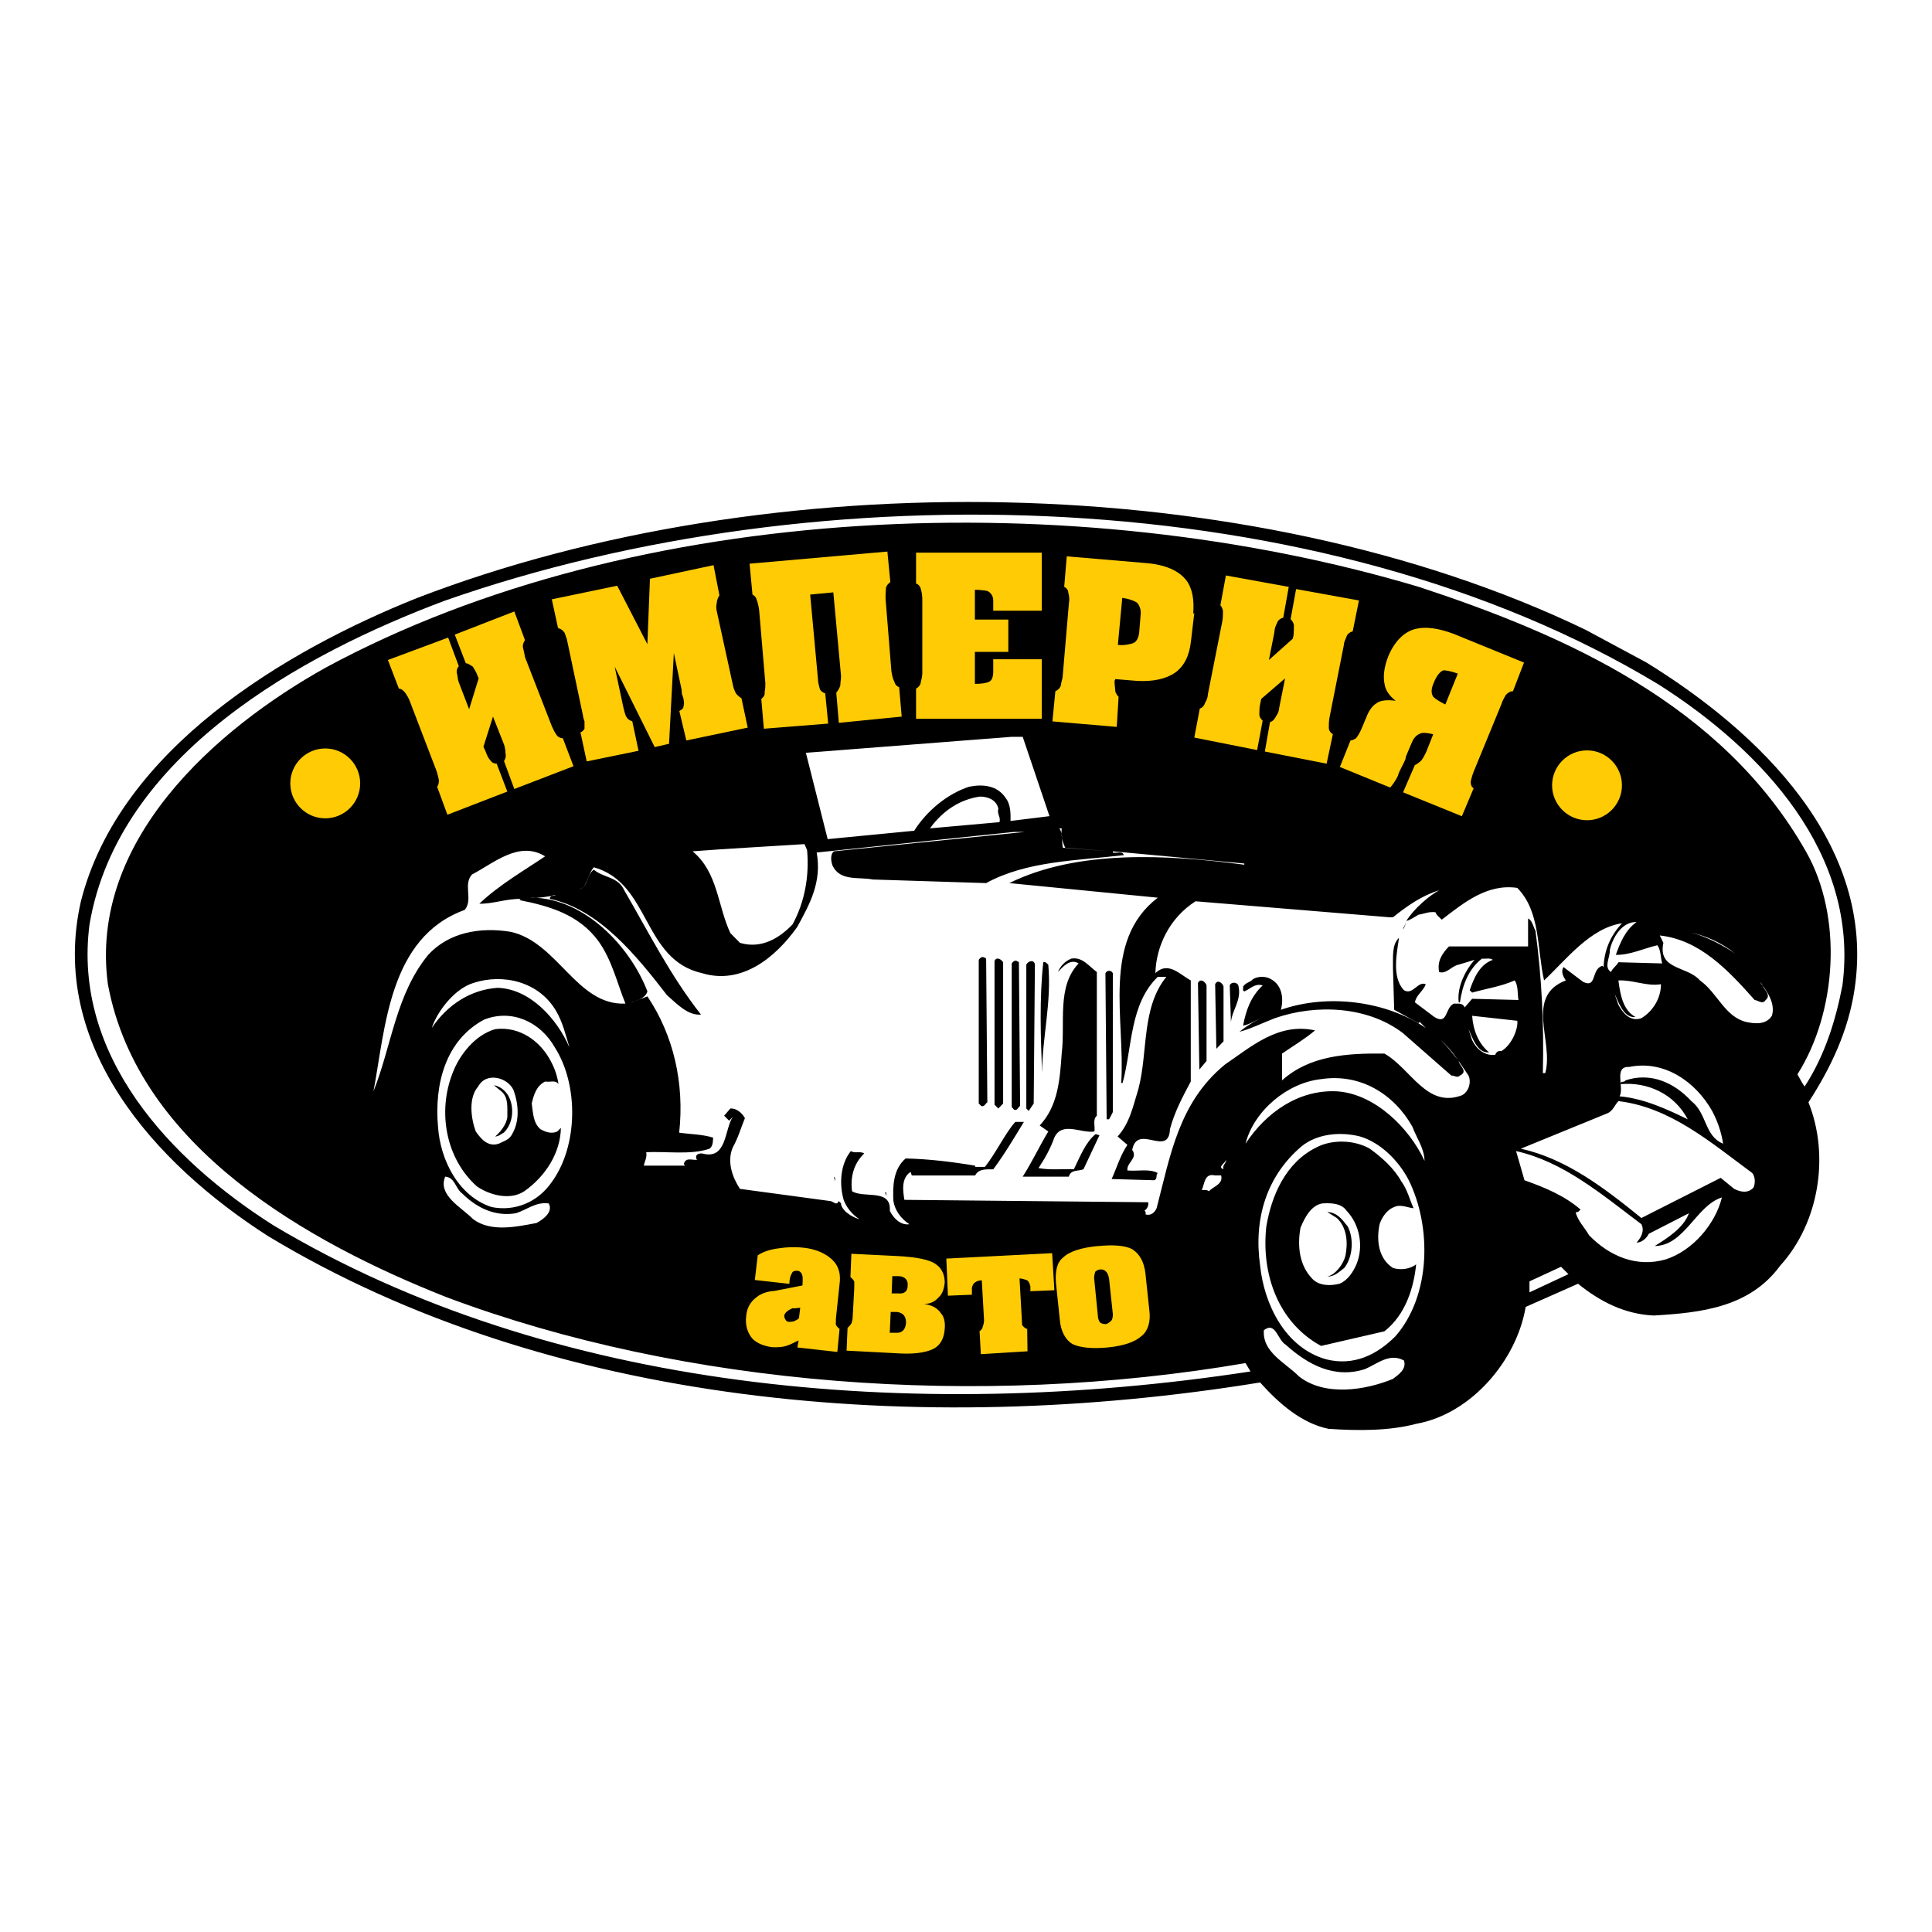 <?xml version="1.0" encoding="utf-8"?>
<!-- Generator: Adobe Illustrator 13.0.0, SVG Export Plug-In . SVG Version: 6.00 Build 14948)  -->
<!DOCTYPE svg PUBLIC "-//W3C//DTD SVG 1.0//EN" "http://www.w3.org/TR/2001/REC-SVG-20010904/DTD/svg10.dtd">
<svg version="1.0" id="Layer_1" xmlns="http://www.w3.org/2000/svg" xmlns:xlink="http://www.w3.org/1999/xlink" x="0px" y="0px"
	 width="192.756px" height="192.756px" viewBox="0 0 192.756 192.756" enable-background="new 0 0 192.756 192.756"
	 xml:space="preserve">
<g>
	<polygon fill-rule="evenodd" clip-rule="evenodd" fill="#FFFFFF" points="0,0 192.756,0 192.756,192.756 0,192.756 0,0 	"/>
	<polygon fill-rule="evenodd" clip-rule="evenodd" fill="#FFFFFF" points="189.912,96.157 189.812,97.75 189.623,99.314 
		189.541,99.826 189.459,100.289 189.371,100.746 189.275,101.205 189.172,101.654 189.061,102.104 188.943,102.547 188.82,102.988 
		188.689,103.428 188.553,103.861 188.41,104.289 188.262,104.717 188.105,105.139 187.947,105.557 187.781,105.971 
		187.611,106.383 187.434,106.793 187.254,107.197 187.068,107.596 186.879,107.992 186.686,108.387 186.488,108.773 
		186.287,109.16 186.08,109.547 185.869,109.928 185.656,110.303 185.492,110.588 185.59,110.969 185.742,111.66 185.869,112.354 
		185.971,113.051 186.051,113.75 186.105,114.451 186.137,115.152 186.145,115.852 186.129,116.551 186.09,117.248 186.029,117.943 
		185.947,118.637 185.84,119.328 185.711,120.016 185.559,120.697 185.385,121.373 185.189,122.045 184.969,122.709 
		184.729,123.367 184.465,124.016 184.178,124.658 183.867,125.291 183.535,125.912 183.178,126.523 182.797,127.125 
		182.395,127.711 181.969,128.283 181.52,128.842 181.203,129.203 180.941,129.545 180.51,130.059 180.062,130.547 179.598,131.012 
		179.119,131.451 178.627,131.863 178.125,132.248 177.611,132.609 177.088,132.945 176.564,133.252 176.033,133.537 
		175.498,133.799 174.959,134.039 174.422,134.256 173.887,134.453 173.348,134.633 172.811,134.795 172.277,134.939 
		171.748,135.068 171.219,135.186 170.695,135.287 170.178,135.379 169.662,135.461 169.148,135.531 168.643,135.596 
		168.141,135.65 167.646,135.699 167.156,135.742 166.668,135.781 166.189,135.816 165.717,135.846 164.975,135.893 
		164.367,135.854 163.992,135.822 163.621,135.781 163.25,135.73 162.881,135.672 162.518,135.607 162.158,135.531 161.799,135.449 
		161.443,135.355 161.098,135.26 160.752,135.154 160.412,135.041 160.074,134.922 159.742,134.795 159.416,134.664 
		159.092,134.523 158.771,134.379 158.461,134.23 158.152,134.076 157.846,133.914 157.547,133.75 157.252,133.582 156.961,133.408 
		156.916,133.379 156.152,133.717 156.107,133.859 155.875,134.514 155.619,135.156 155.342,135.789 155.041,136.414 
		154.719,137.029 154.375,137.631 154.012,138.219 153.629,138.799 153.225,139.365 152.803,139.916 152.363,140.455 151.9,140.98 
		151.42,141.49 150.924,141.982 150.408,142.457 149.875,142.916 149.32,143.355 148.75,143.777 148.164,144.174 147.557,144.555 
		146.932,144.908 146.293,145.238 145.635,145.541 144.961,145.82 144.268,146.066 143.562,146.283 142.842,146.467 142.33,146.572 
		142.146,146.619 141.816,146.697 141.479,146.771 141.143,146.84 140.809,146.902 140.479,146.959 140.146,147.01 139.809,147.057 
		139.477,147.1 139.148,147.137 138.82,147.17 138.49,147.199 138.16,147.225 137.836,147.246 137.512,147.264 137.186,147.279 
		136.857,147.289 136.537,147.299 136.217,147.303 135.898,147.307 135.582,147.307 135.268,147.305 134.955,147.299 
		134.641,147.293 134.326,147.283 134.02,147.273 133.719,147.26 133.414,147.246 133.111,147.23 132.816,147.215 132.52,147.195 
		131.836,147.15 130.807,146.9 130.049,146.666 129.32,146.391 128.623,146.08 127.957,145.74 127.32,145.377 126.711,144.99 
		126.129,144.586 125.572,144.166 125.041,143.734 124.531,143.295 124.068,142.871 123.184,143.008 119.891,143.459 
		116.584,143.855 113.266,144.199 109.939,144.484 106.607,144.713 103.27,144.885 99.93,144.996 96.589,145.047 93.251,145.039 
		89.916,144.967 86.587,144.832 83.265,144.635 79.953,144.371 76.653,144.043 73.367,143.646 70.096,143.182 66.843,142.648 
		63.611,142.045 60.401,141.371 57.215,140.625 54.056,139.805 50.925,138.91 47.825,137.939 44.757,136.893 41.726,135.768 
		38.731,134.562 35.776,133.279 32.863,131.914 29.995,130.467 27.172,128.938 24.36,127.299 23.154,126.512 22.015,125.734 
		20.884,124.93 19.765,124.096 18.659,123.232 17.567,122.34 16.494,121.418 15.441,120.469 14.41,119.488 13.404,118.479 
		12.424,117.439 11.476,116.371 10.559,115.273 9.678,114.145 8.834,112.984 8.032,111.795 7.274,110.572 6.563,109.318 
		5.902,108.035 5.296,106.721 4.748,105.375 4.26,103.998 3.837,102.59 3.484,101.156 3.204,99.695 3,98.209 2.875,96.699 
		2.835,95.168 2.879,93.619 3.013,92.055 3.237,90.478 3.565,88.837 4.045,87.137 4.592,85.531 5.217,83.968 5.914,82.448 
		6.68,80.97 7.51,79.536 8.4,78.144 9.345,76.796 10.341,75.49 11.386,74.224 12.475,73 13.603,71.815 14.768,70.669 15.967,69.562 
		17.197,68.491 18.454,67.457 19.734,66.458 21.037,65.495 22.358,64.565 23.695,63.669 25.043,62.807 26.402,61.976 27.768,61.177 
		29.137,60.411 30.507,59.674 31.877,58.969 33.243,58.292 34.601,57.647 35.949,57.031 37.286,56.443 38.606,55.884 39.953,55.336 
		43.406,54.064 46.918,52.883 50.493,51.788 54.127,50.78 57.813,49.859 61.548,49.025 65.327,48.278 69.145,47.618 72.997,47.045 
		76.879,46.56 80.786,46.162 84.713,45.851 88.655,45.628 92.608,45.495 96.568,45.449 100.529,45.493 104.484,45.625 
		108.434,45.847 112.369,46.159 116.287,46.562 120.182,47.055 124.051,47.64 127.887,48.316 131.688,49.086 135.445,49.948 
		139.156,50.905 142.818,51.956 146.424,53.101 149.967,54.342 153.445,55.681 156.855,57.117 160.246,58.679 166.588,62.09 
		167.799,62.847 168.912,63.572 170.027,64.325 171.139,65.105 172.246,65.915 173.346,66.753 174.436,67.62 175.514,68.516 
		176.576,69.44 177.621,70.395 178.645,71.379 179.646,72.395 180.621,73.44 181.568,74.517 182.48,75.625 183.359,76.766 
		184.199,77.939 184.998,79.145 185.752,80.384 186.457,81.659 187.107,82.966 187.703,84.307 188.236,85.682 188.705,87.091 
		189.104,88.531 189.428,90.002 189.676,91.502 189.842,93.03 189.922,94.583 189.912,96.157 	"/>
	<path fill-rule="evenodd" clip-rule="evenodd" d="M164.26,66.096c11.145,6.858,22.947,18.103,20.773,32.578
		c-0.617,4.146-2.352,7.836-4.604,11.305c2.152,5.363,1.035,12.061-2.812,16.287c-3.051,4.168-7.855,4.705-12.641,4.984
		c-2.871-0.139-5.322-1.375-7.535-3.17l0,0l-5.225,2.312l0,0c-0.896,5.344-5.441,10.688-10.926,11.664
		c-2.691,0.717-5.84,0.697-8.752,0.498c-2.672-0.559-4.904-2.492-6.818-4.625c-34.092,5.543-70.936,2.312-98.927-14.574
		c-11.424-7.297-21.991-19.1-18.721-33.434C11.92,74.749,28.448,64.92,41.626,59.657c35.009-13.478,82.938-12.999,116.553,3.17l0,0
		L164.26,66.096L164.26,66.096L164.26,66.096z M165.477,68.29c10.326,6.559,20.057,16.927,18.342,30.025
		c-0.697,3.59-1.775,7.018-3.77,10.088c-0.238-0.299-0.479-0.816-0.717-1.215c3.928-6.201,4.566-15.731,0.838-22.25
		c-8.354-14.694-24.025-21.572-38.52-26.357c-34.352-10.288-78.252-8.673-109.135,8.015C21.43,72.775,8.85,83.94,10.764,98.195
		c3.011,16.289,20.057,25.799,33.773,31.221c23.785,8.932,53.232,11.125,79.729,6.58l0,0l0.498,0.836l0,0
		c-33.773,5.164-69.819,1.955-97.472-14.572C16.944,115.699,7.235,105.332,8.93,92.234C11.8,75.288,30.222,65.219,44.417,59.916
		C81.68,46.857,131.922,48.013,165.477,68.29L165.477,68.29L165.477,68.29L165.477,68.29z M104.707,81.428l-3.887,0.479l0,0
		c0.02-0.698,0.02-1.675-0.5-2.313c-0.836-1.256-2.312-1.375-3.647-1.097c-2.133,0.698-4.187,2.373-5.463,4.386l0,0l-8.633,0.837
		l-2.173-8.613l20.536-1.595h1.096L104.707,81.428L104.707,81.428L104.707,81.428z M99.604,80.69
		c-0.16,0.518,0.26,0.817,0.119,1.336l0,0l-6.938,0.618l0,0c1.276-1.774,3.011-2.891,4.985-3.17
		C98.586,79.474,99.443,79.833,99.604,80.69L99.604,80.69L99.604,80.69L99.604,80.69z M105.924,82.644
		c-0.061,0.718,0.059,1.356,0.359,1.934l0,0l4.506,0.359l-4.746-0.359l0,0c-0.139-0.638,0.041-1.416-0.359-1.934l0,0h-0.857H105.924
		L105.924,82.644L105.924,82.644z M103.611,82.764h1.096H103.611L103.611,82.764L103.611,82.764z M102.395,82.883h1.098H102.395
		L102.395,82.883L102.395,82.883z M83.195,84.937c-0.399,0.339-0.279,1.057-0.12,1.456c0.777,1.555,2.592,1.077,4.007,1.355l0,0
		l11.304,0.359l0,0c4.049-2.213,8.992-2.233,13.736-2.791c-0.119-0.459-0.736-0.16-1.096-0.259l0,0v-0.12l13.119,1.216v0.12l0,0
		c-7.736-1.017-16.629-1.516-23.447,1.834c4.945,0.479,9.869,0.977,14.814,1.456c-5.643,4.326-3.23,12.141-3.648,18.482l0,0h0.139
		l0,0c0.977-3.609,0.699-7.855,3.51-10.588l0,0h0.857l0,0c-2.512,3.09-1.814,7.477-2.791,11.186
		c-0.52,1.654-0.838,3.389-2.074,4.744l0,0l0.977,0.838l0,0c-0.717,1.057-1.057,2.273-1.574,3.408l0,0l4.246,0.121l0,0
		c0.379-0.141,0.119-0.539,0.359-0.719c-0.857-0.459-2.014-0.16-3.031-0.258c-0.1-0.799,1.076-1.197,0.479-2.055
		c0.52-2.691,3.648,0.818,3.768-2.072c0.439-1.676,1.258-3.211,2.074-4.746l0,0V97.816l0,0c-1.016-0.539-2.174-1.875-3.408-0.838
		l0,0l-0.121,0.12l0,0c0.061-2.652,1.396-5.523,4.008-7.177l0,0l19.34,1.595h0.357l0,0c1.436-1.156,2.912-2.173,4.605-2.691
		c-0.936,0.499-2.492,1.794-3.27,3.05c0.32-0.04,0.818-0.398,1.217-0.618c0.559-0.08,1.057-0.339,1.695-0.239
		c0.078,0.299,0.398,0.499,0.617,0.738c2.232-1.714,4.545-3.608,7.537-3.17c2.332,2.373,1.953,6.081,2.672,9.231
		c2.191-2.054,4.584-5.224,7.775-5.702c-1.156,1.236-1.775,2.692-1.836,4.366l0,0l-0.119-0.12l0,0
		c-1.156,0.319-0.518,2.293-1.934,1.594l0,0l-1.953-1.475l0,0c-0.279,0.459-0.021,0.977,0.238,1.336
		c-4.146,1.594-1.176,6.1-2.053,9.25l0,0h-0.24l0,0c0.121-4.904-0.119-9.629-0.738-14.214c-0.238-0.419-0.299-0.997-0.736-1.216l0,0
		v2.791h-7.895l0,0c-0.678,0.698-1.197,1.476-0.979,2.552c0.719,0.24,1.258-0.618,1.955-0.737l0,0l1.574-0.479l0,0
		c-0.877,1.017-1.773,2.671-1.574,4.247l0,0h0.119l0,0c0.238-1.654,0.818-3.29,2.193-4.367c0.359,0.04,0.797-0.1,1.096,0.12
		c-1.336,0.458-1.914,1.874-2.312,3.03l0,0l0.24,0.24l0,0c1.414-0.4,2.91-0.619,4.246-1.217c0.379,0.559,0.26,1.316,0.379,1.953l0,0
		l-4.625-0.119l-0.738,0.857l0,0c-0.24-0.498-0.678-0.34-1.076-0.379c-0.918,0.398-0.578,2.193-1.955,1.336l0,0l-1.934-1.455l0,0
		c0.1-0.719,0.857-1.156,1.076-1.814c-0.797-0.34-1.295,1.137-2.172,0.598c-1.256-1.296-0.697-3.768-0.498-5.223
		c-0.738,0.678-0.578,1.954-0.6,3.05l0,0l0.121,4.126l2.432,1.336l0.119-0.119l0.598,0.598l0,0
		c-3.947-2.691-9.768-3.449-14.453-1.814c0.299-1.115,0.119-2.451-0.977-3.049c-0.5-0.32-1.316-0.32-1.814,0
		c-0.299,0.338-0.719,0.318-0.979,0.736c0.041,0.16-0.098,0.4,0.121,0.479c0.598-0.238,1.035-0.836,1.834-0.598
		c-1.197,1.117-1.676,2.512-1.955,4.008c0.68-0.1,1.457-0.639,2.193-0.977c-0.598,0.279-1.754,0.936-2.551,1.594
		c1.096-0.279,2.332-0.896,3.529-1.355c4.127-1.436,9.25-1.195,12.76,1.477l0,0l4.844,4.246l0,0c0.299-0.02,0.617,0.279,0.857,0
		c0.877-0.42-0.08-0.977-0.119-1.455c-0.6-0.699-1.076-1.436-1.814-2.074c1.117,0.877,1.934,2.312,2.791,3.529
		c0.299,0.697,0.02,1.574-0.619,1.953c-3.547,1.377-5.123-2.65-7.775-4.146c-3.787-0.039-7.455,0.199-10.207,2.672l0,0v-2.672l0,0
		c1.098-0.758,2.312-1.475,3.289-2.312c-3.648-0.797-6.299,1.574-8.99,3.408c-4.646,3.809-5.463,9.191-6.818,14.336
		c-0.18,0.418-0.578,0.777-1.098,0.617c0-0.139,0.041-0.299-0.119-0.359c0.279-0.219,0.439-0.498,0.379-0.855l0,0l-24.323-0.24l0,0
		c-0.16-0.938-0.319-2.174,0.618-2.791l0,0l0.12,0.359h6.32l0,0c0.378-0.758,1.295-0.578,1.814-0.619
		c1.137-1.535,2.072-3.129,3.051-4.725l0,0h-0.857l0,0c-1.037,1.156-1.895,3.051-3.031,4.486l0,0h-0.977v-0.119l0,0
		c-2.253-0.379-4.686-0.678-6.938-0.719c-1.236,1.057-1.296,2.771-1.217,4.246c0.14,0.918,0.758,1.775,1.595,2.312
		c-0.897,0.141-1.615-0.637-1.954-1.336c0.16-2.252-2.552-1.215-3.768-1.953c-0.199-1.516,0.239-2.852,1.216-3.768
		c-0.359-0.26-0.957,0.02-1.336-0.24c-1.037,1.297-1.176,3.25-0.717,4.865c0.259,0.738,0.857,1.475,1.575,1.934
		c-0.399-0.1-1.575-0.598-1.834-1.455c0.06-0.18-0.16-0.238-0.239-0.359c-0.199,0.539-0.558,0-0.857,0l0,0l-8.992-1.215l0,0
		c-0.758-1.156-1.316-2.713-0.718-4.127c0.519-0.918,0.818-1.955,1.216-2.932c-0.299-0.518-0.837-0.996-1.456-0.957l0,0
		l-0.618,0.719l0.498,0.498l0.359-0.379l0,0c-0.837,1.295-0.578,4.326-3.05,3.648c-0.239-0.02-0.458,0.02-0.598,0.238
		c0,0.141-0.04,0.301,0.12,0.379c-0.458,0.1-1.097-0.279-1.335,0.359c-0.04,0.119,0.06,0.18,0.12,0.24l0,0h-4.127l0,0
		c0.08-0.439,0.338-0.818,0.239-1.336c1.954-0.121,4.446,0.299,6.32-0.359c0.359-0.279,0.319-0.697,0.359-1.098
		c-1.057-0.338-2.273-0.338-3.39-0.498c0.539-4.924-0.558-9.709-3.169-13.598l0,0l-1.575,0.6l0,0
		c-0.08-0.061,1.355-0.24,1.575-1.098c-1.735-4.505-6.261-9.25-11.424-9.35l0,0h-0.359l0,0c0.957,0.08,1.794-0.12,2.672-0.239
		c-0.259-0.04-0.458,0.02-0.618,0.239l0,0v0.12l0,0c4.904,1.037,8.633,5.662,11.683,9.609c1.017,0.898,2.113,2.055,3.389,1.934
		c-3.07-3.906-5.223-8.213-7.656-12.4c-0.618-1.376-2.074-1.236-3.03-2.054c-0.718,0.438-0.519,1.695-1.456,1.934
		c0.797-0.12,0.837-1.515,1.456-2.173c5.682,1.595,4.805,9.211,10.806,10.567c3.988,1.196,7.357-1.615,9.49-4.625
		c1.216-2.233,2.472-4.446,1.934-7.417l0,0l19.697-2.054h1.098L83.195,84.937L83.195,84.937L83.195,84.937z M80.523,84.817
		c0.239,2.631-0.259,5.243-1.455,7.417c-1.316,1.375-3.13,2.472-5.244,1.834l0,0l-0.957-0.977l0,0
		c-1.276-2.712-1.236-6.061-3.768-8.154c2.991-0.239,7.437-0.479,11.165-0.718l0,0L80.523,84.817L80.523,84.817L80.523,84.817z
		 M54.386,85.436c-1.934,1.316-4.605,2.851-6.56,4.725c1.296,0.04,2.672-0.498,4.127-0.478l0,0l-0.119,0.12l0,0
		c2.97,0.598,5.921,1.416,7.895,4.126c1.336,1.894,1.834,4.126,2.671,6.201c-4.845,0.219-6.739-6.101-11.424-7.157
		c-3.13-0.519-6.22,0.08-8.254,2.292c-3.25,3.968-3.648,9.091-5.462,13.617c1.196-6.26,1.515-15.351,9.111-18.103
		c0.857-1.077-0.2-2.492,0.718-3.529C49.302,86.093,51.794,83.84,54.386,85.436L54.386,85.436L54.386,85.436L54.386,85.436z
		 M129.49,86.771l11.184,0.977L129.49,86.771L129.49,86.771L129.49,86.771z M140.914,87.868h1.096H140.914L140.914,87.868
		L140.914,87.868z M142.248,87.987l3.648,0.239L142.248,87.987L142.248,87.987L142.248,87.987z M139.957,92.712l0.357-0.718
		l-0.238,0.598L139.957,92.712L139.957,92.712L139.957,92.712z M163.283,91.995c-1.137,0.797-1.635,2.073-2.074,3.27
		c1.375,0.04,2.771-0.638,4.146-0.957c0.34,0.419,0.32,1.217,0.479,1.814l0,0l-4.365-0.12l0,0c-0.24,0.438-0.539,0.519-0.738,0.977
		c-0.758-0.478-0.08-1.455-0.119-2.193C160.871,93.59,161.807,91.935,163.283,91.995L163.283,91.995L163.283,91.995L163.283,91.995z
		 M173.131,95.145c-0.977-0.678-3.01-1.834-4.744-2.173C170.121,93.311,171.717,94.028,173.131,95.145L173.131,95.145
		L173.131,95.145L173.131,95.145z M175.064,99.77c0.379,0.041,0.779,0.479,1.098,0c0.617-0.518-0.24-1.057-0.359-1.574l0,0
		l-0.238-0.24l0,0c0.557,0.699,1.635,2.074,1.215,3.391c-0.578,0.916-1.693,0.797-2.551,0.617c-2.133-0.498-2.912-2.951-4.625-4.146
		c-1.236-1.456-4.229-1.018-3.648-3.749l0,0l-0.359-0.737l0,0C169.562,93.769,172.375,96.74,175.064,99.77L175.064,99.77
		L175.064,99.77L175.064,99.77z M98.508,109.979c-0.199,0.119-0.301,0.498-0.619,0.357l0,0l-0.239-0.238V95.763l0,0
		c0.239-0.339,0.438-0.359,0.737-0.12l0,0L98.508,109.979L98.508,109.979L98.508,109.979z M173.49,95.524l0.977,0.837L173.49,95.524
		L173.49,95.524L173.49,95.524z M100.082,96.002v14.096l-0.479,0.498l-0.379-0.379V95.882l0,0
		C99.424,95.404,99.902,95.723,100.082,96.002L100.082,96.002L100.082,96.002L100.082,96.002z M109.432,96.979v14.336l0,0
		c-0.438,0.379-0.158,1.057-0.238,1.574c-1.336,0.219-3.23-1.057-4.008,0.617c-0.379,1.078-0.938,2.074-1.574,3.031
		c1.096,0.219,2.352,0.08,3.529,0.119c0.598-1.215,1.156-2.691,2.172-3.508l0,0l0.379,0.119l-1.594,3.389l0,0
		c-0.5,0.219-1.277,0-1.457,0.738l0,0h-4.605l0,0c0.938-1.475,1.656-3.01,2.553-4.506l0,0l-0.857-0.598l0,0
		c1.814-1.934,2.014-4.547,2.193-7.178c0.379-3.07-0.518-6.68,1.693-8.992c-0.855-0.518-1.574,0.339-2.072,0.857
		c0.279-0.638,0.717-1.076,1.336-1.335C107.996,95.444,108.635,96.401,109.432,96.979L109.432,96.979L109.432,96.979L109.432,96.979
		z M101.777,110.336c-0.201,0.121-0.279,0.52-0.6,0.379l0,0l-0.238-0.258V96.122l0,0c0.238-0.339,0.438-0.339,0.717-0.12l0,0
		L101.777,110.336L101.777,110.336L101.777,110.336z M103.252,96.241l-0.119,13.856l-0.498,0.738l-0.24-0.24V96.241l0,0
		C102.574,95.862,103.191,95.703,103.252,96.241L103.252,96.241L103.252,96.241L103.252,96.241z M104.588,96.241
		c0.34,3.827-0.598,7.138-0.617,10.825c-0.141-3.508-0.279-7.535,0.119-11.064C104.328,95.922,104.428,96.122,104.588,96.241
		L104.588,96.241L104.588,96.241L104.588,96.241z M111.027,97.099v13.856l0,0c-0.119,0.238-0.238,0.479-0.379,0.717l0,0h-0.238
		l-0.121-14.573l0,0C110.43,96.779,110.889,96.779,111.027,97.099L111.027,97.099L111.027,97.099L111.027,97.099z M55.483,100.867
		c0.658,1.115,0.957,2.393,1.335,3.648c-1.196-2.791-3.888-5.861-7.177-5.961c-2.651,0.178-5.004,1.674-6.56,4.006
		c0.479-1.516,2.173-3.867,4.127-4.484C50.16,97.099,53.768,97.916,55.483,100.867L55.483,100.867L55.483,100.867L55.483,100.867z
		 M120.377,98.314v7.537l-0.717,0.857l-0.139-8.633l0,0C119.76,97.537,120.299,97.996,120.377,98.314L120.377,98.314L120.377,98.314
		L120.377,98.314z M165.715,98.195c0,1.395-0.797,2.691-1.953,3.389c-1.117,0.398-1.875-0.539-2.293-1.336l0,0l-0.379-1.076l0,0
		c0.318,0.559,0.838,2.453,2.074,2.293c-1.258-0.697-1.516-2.273-1.695-3.648C162.963,97.756,164.299,98.434,165.715,98.195
		L165.715,98.195L165.715,98.195L165.715,98.195z M122.072,98.434v5.463l-0.717,0.738l-0.119-6.439l0,0
		C121.475,97.656,122.014,98.115,122.072,98.434L122.072,98.434L122.072,98.434L122.072,98.434z M123.549,98.314
		c0.357,1.455-0.6,2.393-0.738,3.648l0,0l-0.119-3.648l0,0C122.811,97.955,123.408,97.955,123.549,98.314L123.549,98.314
		L123.549,98.314L123.549,98.314z M160.492,99.41l0.238,0.719L160.492,99.41L160.492,99.41L160.492,99.41z M55.363,104.516
		c2.393,3.748,2.313,9.889-0.358,13.477c-1.336,1.914-3.609,2.912-5.961,2.434c-3.31-1.078-5.124-4.707-5.343-8.016
		c-0.378-4.207,0.738-8.633,4.605-10.686C51.037,100.646,53.908,101.924,55.363,104.516L55.363,104.516L55.363,104.516
		L55.363,104.516z M151.381,101.844c0.1,0.738-0.5,2.373-1.596,3.031c-0.299-0.08-0.537,0.119-0.598,0.357
		c-1.037,0.16-1.914-0.598-2.312-1.455l0,0l-0.359-1.096l0,0c0.299,0.578,0.816,2.451,2.053,2.312
		c-1.076-0.877-1.594-2.234-1.693-3.648l0,0L151.381,101.844L151.381,101.844L151.381,101.844z M55.004,105.971
		c0.358,0.678,0.598,1.395,0.717,2.193c-0.299-0.459-0.877-0.16-1.335-0.26c-0.897,0.459-1.136,1.355-1.336,2.193
		c0.14,0.916,0.12,1.895,0.857,2.553c0.479,0.277,1.117,0.518,1.694,0.238l0,0l0.359-0.359l0,0c-0.04,2.453-1.496,4.805-3.649,6.32
		c-1.416,0.938-3.449,0.398-4.725-0.479c-3.15-2.811-3.928-7.496-2.432-11.305c0.698-1.854,2.253-3.807,4.247-4.385
		C51.854,102.361,53.968,103.896,55.004,105.971L55.004,105.971L55.004,105.971L55.004,105.971z M145.777,102.682l0.24,0.736
		L145.777,102.682L145.777,102.682L145.777,102.682z M146.277,103.777l0.238,0.498L146.277,103.777L146.277,103.777L146.277,103.777
		z M170.818,110.836c0.539,1.016,0.918,2.113,1.098,3.27c-1.875-0.758-1.596-3.031-3.17-4.248c-1.695-1.834-4.049-2.91-6.561-2.072
		c-0.119,0.26-0.537,0-0.479,0.379c2.652-0.24,5.344,0.957,6.68,3.508c-1.934-0.936-4.307-2.072-6.799-2.293
		c0.498-0.896-0.639-3.01,0.957-2.93C166.055,105.73,169.184,107.943,170.818,110.836L170.818,110.836L170.818,110.836
		L170.818,110.836z M51.236,108.762c0.499,1.375,0.638,3.07-0.139,4.387c-0.279,0.578-0.837,0.697-1.336,0.957
		c-1.077,0.357-1.774-0.479-2.292-1.217c-0.479-1.275-0.758-3.369,0.239-4.486C48.485,106.928,50.638,107.465,51.236,108.762
		L51.236,108.762L51.236,108.762L51.236,108.762z M140.914,112.41c0.418,1.137,1.176,2.113,1.215,3.41
		c-1.535-3.311-4.984-6.699-8.752-6.939c-3.828-0.18-7.059,2.113-9.111,5.225c0.838-3.291,4.188-6.082,7.537-6.441
		C135.75,107.066,139.1,109.18,140.914,112.41L140.914,112.41L140.914,112.41L140.914,112.41z M50.857,109.619
		c0.458,1.096,0.279,2.553-0.598,3.389c-0.279,0.141-0.519,0.379-0.857,0.379c0.479-0.398,1.136-1.176,1.216-1.953
		c-0.02-0.918,0.14-1.934-0.598-2.553l0,0l-0.738-0.598l0,0C49.96,108.363,50.618,108.98,50.857,109.619L50.857,109.619
		L50.857,109.619L50.857,109.619z M174.826,117.035c0.299,0.379,0.318,1.018,0.119,1.455c-0.559,0.6-1.295,0.439-1.934,0.121l0,0
		l-1.336-1.098l-7.914,4.008l0,0c-3.709-3.01-7.477-5.9-12.023-6.918l0,0l8.633-3.529l0,0c0.539-0.219,0.719-0.816,1.098-1.217
		C166.652,110.477,170.66,113.965,174.826,117.035L174.826,117.035L174.826,117.035L174.826,117.035z M140.555,117.754
		c2.293,4.664,2.213,11.504-1.336,15.57c-1.855,1.854-4.168,2.99-6.918,2.293c-4.088-1.156-6.182-5.502-6.58-9.352
		c-0.658-4.664,0.639-8.932,4.146-11.902c1.557-1.256,3.85-1.475,5.822-0.977C137.764,114.006,139.557,115.82,140.555,117.754
		L140.555,117.754L140.555,117.754L140.555,117.754z M139.816,117.873c0.598,0.816,0.818,1.795,1.217,2.672
		c-0.479-0.02-1.297-0.439-1.934-0.119c-0.719,0.258-1.236,1.035-1.457,1.713c-0.338,1.615-0.119,3.43,1.336,4.367
		c0.758,0.238,1.695,0.119,2.312-0.359c-0.238,2.312-1.035,5.004-3.17,6.68l0,0l-6.318,1.455l0,0
		c-4.248-2.312-5.982-7.117-5.463-11.902c0.518-3.109,1.934-6.381,4.984-7.895c1.574-0.838,3.807-0.758,5.342,0.119
		C137.902,115.5,139.078,116.557,139.816,117.873L139.816,117.873L139.816,117.873L139.816,117.873z M163.762,122.139
		c0.357,0.678-0.08,1.416-0.479,1.814c0.398,0.08,0.996-0.379,1.215-0.857l0,0l4.008-2.053l0,0c-0.537,1.496-2.232,2.531-3.408,3.27
		c2.971-0.02,4.127-4.047,6.697-4.844c-0.656,2.67-2.93,5.322-5.602,6.18c-2.91,0.838-5.623-0.318-7.656-2.412
		c-0.438-0.777-1.137-1.436-1.336-2.312c0.24,0.08,0.34-0.121,0.5-0.24c-1.596-1.395-3.629-2.232-5.604-2.93l0,0l-0.838-2.912l0,0
		C155.986,115.898,159.814,119.168,163.762,122.139L163.762,122.139L163.762,122.139L163.762,122.139z M89.017,115.441h0.499H89.017
		L89.017,115.441L89.017,115.441z M122.072,116.656c-0.658-0.219,0.199-0.617,0.26-0.957
		C122.371,116.059,121.914,116.238,122.072,116.656L122.072,116.656L122.072,116.656L122.072,116.656z M121.834,117.275
		c0.219,0.877-0.758,1.076-1.217,1.574c-0.199-0.16-0.459-0.119-0.717-0.119c0.299-0.619,0.238-1.715,1.336-1.455l0,0H121.834
		L121.834,117.275L121.834,117.275z M46.132,119.09c1.455,1.436,3.29,2.312,5.343,1.953c1.097-0.338,1.974-1.156,3.27-0.977
		c0.479,0.857-0.578,1.615-1.216,1.953c-2.014,0.379-4.546,0.938-6.32-0.379c-1.156-1.176-3.568-2.393-2.791-4.246
		C45.415,117.475,45.415,118.57,46.132,119.09L46.132,119.09L46.132,119.09L46.132,119.09z M83.315,117.873l-0.12-0.479l0.12,0.119
		V117.873L83.315,117.873L83.315,117.873z M88.418,119.328l-0.119-0.359h0.119V119.328L88.418,119.328L88.418,119.328z
		 M134.354,120.803c1.316,1.377,1.715,3.57,0.977,5.344c-0.318,0.758-0.896,1.615-1.693,1.934c-0.898,0.221-2.014,0.221-2.691-0.479
		c-1.297-1.314-1.535-3.25-1.197-5.104c0.398-0.957,1.018-2.232,2.174-2.432C132.859,120.006,133.855,120.066,134.354,120.803
		L134.354,120.803L134.354,120.803L134.354,120.803z M134.473,122.379c0.619,1.217,0.5,3.051-0.357,4.127
		c-0.52,0.398-0.998,0.877-1.695,0.857c0.818-0.18,1.596-1.217,1.814-2.074c0.26-1.314,0.16-2.811-0.857-3.768l0,0l-0.957-0.598l0,0
		C133.396,120.963,133.895,121.641,134.473,122.379L134.473,122.379L134.473,122.379L134.473,122.379z M152.596,128.938v-1.096
		l3.15-1.455l0.738,0.736L152.596,128.938L152.596,128.938L152.596,128.938z M128.273,134.162c2.174,1.953,4.824,3.428,7.914,2.432
		c1.197-0.498,2.434-1.654,3.889-0.857c0.279,0.877-0.559,1.416-1.098,1.834c-2.75,1.137-6.797,1.775-9.369-0.238
		c-1.355-1.377-3.689-2.412-3.51-4.627C127.297,131.828,127.436,133.662,128.273,134.162L128.273,134.162L128.273,134.162
		L128.273,134.162z"/>
	<path fill-rule="evenodd" clip-rule="evenodd" fill="#FFCB05" d="M38.7,65.848l6.014-2.237l1.063,2.86
		c-0.184,0.184-0.256,0.513-0.184,0.733c0.074,0.257,0.074,0.623,0.184,0.88l1.027,2.677l0.953-3.081l-0.11-0.256
		c-0.146-0.44-0.366-0.697-0.477-0.917c-0.293-0.183-0.477-0.33-0.696-0.33l-1.101-2.86l5.941-2.31l1.063,2.86
		c-0.184,0.257-0.257,0.55-0.184,0.807c0.073,0.293,0.147,0.624,0.184,0.88l2.677,6.894c0.146,0.33,0.33,0.697,0.477,0.88
		c0.147,0.22,0.403,0.33,0.624,0.33l1.063,2.788l-5.904,2.273l-1.027-2.787c0.146-0.22,0.22-0.477,0.146-0.77
		c0-0.33-0.073-0.66-0.146-0.88l-1.1-2.787l-0.954,3.007l0.22,0.477c0.146,0.403,0.256,0.66,0.477,0.88
		c0.146,0.257,0.403,0.33,0.623,0.33l1.063,2.787l-5.977,2.311L43.614,78.5c0.146-0.184,0.22-0.55,0.146-0.807
		c-0.073-0.293-0.146-0.624-0.22-0.807L40.9,69.992c-0.146-0.403-0.33-0.66-0.476-0.88c-0.22-0.257-0.404-0.404-0.624-0.404
		L38.7,65.848L38.7,65.848z M64.589,64.271l0.257-6.528l6.344-1.356l0.586,3.007c-0.11,0.183-0.257,0.477-0.257,0.733
		c-0.073,0.257-0.073,0.624,0,0.88l1.577,7.224c0.073,0.403,0.183,0.66,0.33,0.953c0.22,0.257,0.403,0.404,0.55,0.477l0.623,2.934
		l-6.124,1.283l-0.697-2.934c0.22-0.146,0.403-0.257,0.403-0.403c0.073-0.22,0.073-0.55,0-0.881
		c-0.073-0.146-0.073-0.293-0.146-0.403c0-0.146-0.037-0.367-0.037-0.477l-0.77-3.63l-0.477,9.058l-1.43,0.33l-3.997-8.031
		l0.807,3.777c0.146,0.66,0.256,1.137,0.403,1.284c0.074,0.183,0.33,0.33,0.55,0.403l0.624,2.934l-5.171,1.063l-0.623-2.897
		c0.183-0.073,0.33-0.22,0.403-0.367c0-0.183,0-0.477,0-0.733c-0.073-0.22-0.146-0.403-0.146-0.55l-1.541-7.297
		c-0.073-0.257-0.073-0.477-0.147-0.514c-0.073-0.293-0.146-0.55-0.293-0.624c-0.037-0.147-0.33-0.257-0.513-0.33l-0.624-2.861
		l6.527-1.356L64.589,64.271L64.589,64.271z M74.784,56.24l13.751-1.21l0.293,3.043c-0.293,0.221-0.477,0.478-0.44,0.77
		c-0.037,0.257-0.037,0.587-0.037,0.881l0.586,7.26c0.074,0.44,0.147,0.77,0.293,1.027c0.073,0.293,0.257,0.477,0.477,0.55
		l0.256,2.934l-6.271,0.624l-0.257-3.007c0.184-0.221,0.331-0.477,0.404-0.733c0-0.294,0.073-0.624,0.073-0.917l-0.771-8.361
		l-2.31,0.22l0.771,8.361c0,0.403,0.11,0.734,0.183,1.027c0.074,0.257,0.367,0.404,0.55,0.477l0.293,3.007l-6.417,0.513l-0.256-2.97
		c0.183-0.146,0.403-0.403,0.33-0.697c0.074-0.257,0.074-0.623,0.074-0.88l-0.624-7.334c-0.073-0.44-0.146-0.77-0.257-1.027
		c-0.073-0.293-0.293-0.403-0.403-0.477L74.784,56.24L74.784,56.24z M100.6,61.814v3.227h-3.336v3.19c0.66,0,1.137-0.073,1.43-0.22
		c0.256-0.11,0.402-0.477,0.402-1.027v-1.21h4.842v5.94H91.396v-3.007c0.257-0.146,0.477-0.403,0.477-0.697
		c0.073-0.257,0.146-0.586,0.146-0.88v-7.334c0-0.403-0.073-0.77-0.146-1.027c-0.073-0.293-0.257-0.476-0.477-0.55v-3.08h12.542
		v5.794h-4.842v-1.027c0-0.403-0.219-0.806-0.623-0.953c-0.184-0.037-0.66-0.11-1.209-0.11v2.971H100.6L100.6,61.814z
		 M119.156,61.154l-0.33,2.787c-0.148,1.43-0.66,2.53-1.615,3.19c-0.916,0.623-2.199,0.88-3.703,0.807l-2.236-0.184l-0.074,0.184
		c0,0.44,0.074,0.77,0.074,1.027c0.072,0.293,0.256,0.477,0.33,0.55l-0.184,3.007L105,71.972l0.293-3.007
		c0.258-0.11,0.477-0.33,0.551-0.586c0.037-0.367,0.184-0.697,0.184-0.954l0.623-7.298c0.074-0.403,0-0.733-0.072-1.026
		c0-0.257-0.221-0.477-0.404-0.55l0.256-3.044l7.775,0.66c2.053,0.147,3.41,0.771,4.145,1.724c0.623,0.807,0.807,1.98,0.695,3.337
		L119.156,61.154L119.156,61.154z M111.969,59.651l-0.441,4.693c0.623,0.073,1.174-0.073,1.43-0.146
		c0.441-0.11,0.625-0.55,0.697-1.063l0.146-1.797c0.074-0.514-0.146-0.99-0.365-1.21C113.105,59.907,112.555,59.724,111.969,59.651
		L111.969,59.651z M122.309,57.414l6.271,1.137l-0.551,3.08c-0.293,0.073-0.549,0.256-0.623,0.55
		c-0.146,0.257-0.256,0.587-0.256,0.88l-0.551,2.787l2.383-2.127l0.074-0.33c0.037-0.404,0.037-0.733,0.037-1.027
		c-0.037-0.257-0.258-0.55-0.33-0.587l0.549-3.007l6.271,1.137l-0.623,3.081c-0.258,0.073-0.551,0.257-0.625,0.55
		c-0.109,0.256-0.256,0.55-0.256,0.807l-1.43,7.225c-0.074,0.403-0.074,0.733-0.074,1.026c0,0.33,0.221,0.55,0.404,0.66
		l-0.623,2.934l-6.162-1.21l0.514-2.934c0.295-0.074,0.477-0.331,0.625-0.624c0.146-0.184,0.293-0.55,0.293-0.807l0.586-2.934
		l-2.383,2.054l-0.111,0.55c-0.072,0.331-0.072,0.733-0.072,0.991c0,0.293,0.184,0.477,0.33,0.623l-0.551,2.934l-6.27-1.247
		l0.549-2.897c0.293-0.073,0.477-0.366,0.551-0.623c0.146-0.22,0.256-0.55,0.256-0.807l1.43-7.224
		c0.074-0.403,0.074-0.733,0.074-1.027c0-0.257-0.184-0.55-0.256-0.624L122.309,57.414L122.309,57.414z M145.045,63.244l7.004,2.86
		l-1.1,2.86c-0.33,0-0.588,0.22-0.734,0.403c-0.146,0.293-0.33,0.55-0.402,0.844l-2.787,6.784c-0.146,0.367-0.221,0.697-0.293,0.954
		c0,0.367,0.072,0.55,0.293,0.696l-1.174,2.788l-5.867-2.384l1.174-2.714c0.184-0.073,0.477-0.293,0.66-0.477
		c0.219-0.293,0.365-0.624,0.477-0.843l0.697-1.76c-0.479-0.11-0.955-0.184-1.174-0.11c-0.404,0.11-0.734,0.403-0.953,0.917
		l-0.588,1.394l-0.072,0.33c-0.258,0.624-0.625,1.137-0.734,1.614c-0.221,0.476-0.549,0.917-0.77,1.173l-5.023-2.054l1.062-2.641
		c0.146,0,0.441-0.146,0.551-0.22c0.146-0.183,0.365-0.513,0.549-0.953l0.477-1.136c0.221-0.624,0.625-1.174,0.953-1.357
		c0.404-0.367,1.174-0.404,1.98-0.294c-0.623-0.477-1.025-1.063-1.1-1.613c-0.184-0.77-0.072-1.797,0.404-2.934
		c0.623-1.43,1.576-2.384,2.75-2.641C142.258,62.511,143.469,62.658,145.045,63.244L145.045,63.244L145.045,63.244z M145.447,67.205
		c-0.695-0.257-1.246-0.33-1.43-0.33c-0.33,0.11-0.697,0.55-0.953,1.21c-0.293,0.624-0.293,1.1-0.072,1.431
		c0.219,0.22,0.623,0.477,1.209,0.77L145.447,67.205L145.447,67.205z M75.599,125.25c0.542-0.383,1.308-0.605,2.073-0.701
		c0.797-0.129,1.659-0.16,2.488-0.064c1.021,0.096,1.914,0.447,2.551,0.926c0.83,0.605,1.148,1.402,1.084,2.393l-0.383,3.635
		c-0.032,0.287,0,0.543-0.032,0.67c0.032,0.16,0.191,0.318,0.383,0.479l-0.223,2.295l-3.987-0.445l0.127-0.701
		c-0.383,0.158-0.733,0.383-1.052,0.477c-0.479,0.193-1.021,0.225-1.626,0.193c-0.829-0.129-1.467-0.385-1.914-0.83
		c-0.479-0.543-0.766-1.307-0.638-2.297c0.063-0.766,0.415-1.402,1.021-1.85c0.447-0.383,1.148-0.605,1.818-0.637l2.774-0.543
		c0.032-0.445,0.032-0.766,0-0.924c-0.063-0.352-0.287-0.543-0.542-0.543c-0.224,0-0.446,0.031-0.511,0.256
		c-0.159,0.223-0.255,0.605-0.255,1.051l-3.444-0.383L75.599,125.25L75.599,125.25z M78.246,131.246
		c0,0.191,0.063,0.352,0.127,0.414c0.032,0.129,0.224,0.223,0.319,0.223c0.159,0,0.383,0,0.605-0.094
		c0.224-0.129,0.383-0.191,0.415-0.287l0.127-1.021c-0.319,0-0.606,0.096-0.765,0.031C78.597,130.736,78.31,130.959,78.246,131.246
		L78.246,131.246z M84.943,125.09l4.561,0.225c1.978,0.096,3.349,0.383,3.923,0.861c0.542,0.383,0.829,1.02,0.829,1.785
		c-0.063,0.605-0.223,1.148-0.606,1.467c-0.318,0.383-0.797,0.67-1.467,0.67c0.766,0.096,1.372,0.414,1.69,0.926
		c0.319,0.318,0.446,0.924,0.382,1.562c-0.063,0.893-0.382,1.531-0.988,1.912c-0.638,0.383-1.786,0.607-3.317,0.543l-5.486-0.287
		l0.096-2.264c0.128-0.129,0.288-0.287,0.383-0.447c0.064-0.16,0.128-0.445,0.128-0.637l0.159-2.902c0-0.256,0-0.543,0-0.639
		c-0.063-0.16-0.223-0.318-0.382-0.447L84.943,125.09L84.943,125.09z M88.962,129.045h0.67c0.605,0.064,0.925-0.223,0.925-0.766
		c0.063-0.574-0.287-0.924-0.861-0.955h-0.67L88.962,129.045L88.962,129.045z M88.866,130.895l-0.096,2.074h0.574
		c0.67,0.062,0.989-0.32,1.053-0.988c0-0.639-0.287-1.021-0.925-1.086H88.866L88.866,130.895z M102.484,132.553l0.031,2.266
		l-4.656,0.287l-0.127-2.297c0.16-0.096,0.287-0.256,0.318-0.447c0.064-0.158,0.129-0.414,0.129-0.637l-0.224-3.986
		c-0.319,0-0.638,0.127-0.829,0.35c-0.096,0.16-0.191,0.383-0.159,0.574v0.512l-2.392,0.096l-0.16-3.701l10.557-0.541l0.223,3.699
		l-2.393,0.096v-0.479c-0.062-0.256-0.158-0.541-0.383-0.639c-0.223-0.062-0.479-0.158-0.701-0.158l0.223,3.955
		c0,0.287,0.033,0.541,0.033,0.668c0.062,0.16,0.287,0.32,0.445,0.416L102.484,132.553L102.484,132.553z M109.5,124.326
		c1.562-0.16,2.807-0.064,3.477,0.318c0.703,0.445,1.182,1.244,1.309,2.455l0.383,3.637c0.158,1.146-0.16,2.072-0.766,2.551
		c-0.67,0.605-1.787,0.988-3.381,1.148c-1.627,0.16-2.775,0-3.477-0.318c-0.701-0.383-1.211-1.244-1.309-2.457l-0.381-3.635
		c-0.096-1.213,0.096-2.074,0.701-2.551c0.605-0.607,1.816-0.99,3.381-1.148H109.5L109.5,124.326z M110.648,127.547
		c-0.064-0.352-0.191-0.605-0.35-0.734c-0.098-0.096-0.32-0.191-0.543-0.158c-0.16,0-0.383,0.127-0.479,0.223
		c-0.064,0.223-0.16,0.479-0.096,0.828l0.352,3.541c0,0.318,0.127,0.574,0.223,0.701c0.127,0.096,0.352,0.16,0.543,0.16
		c0.158,0,0.383-0.16,0.51-0.287c0.158-0.096,0.223-0.383,0.223-0.701L110.648,127.547L110.648,127.547z M32.449,74.674
		c1.92,0,3.485,1.566,3.485,3.486s-1.565,3.485-3.485,3.485c-1.919,0-3.485-1.565-3.485-3.485S30.53,74.674,32.449,74.674
		L32.449,74.674z M158.338,74.865c1.92,0,3.484,1.565,3.484,3.485c0,1.92-1.564,3.485-3.484,3.485s-3.486-1.565-3.486-3.485
		C154.852,76.43,156.418,74.865,158.338,74.865L158.338,74.865z"/>
</g>
</svg>
